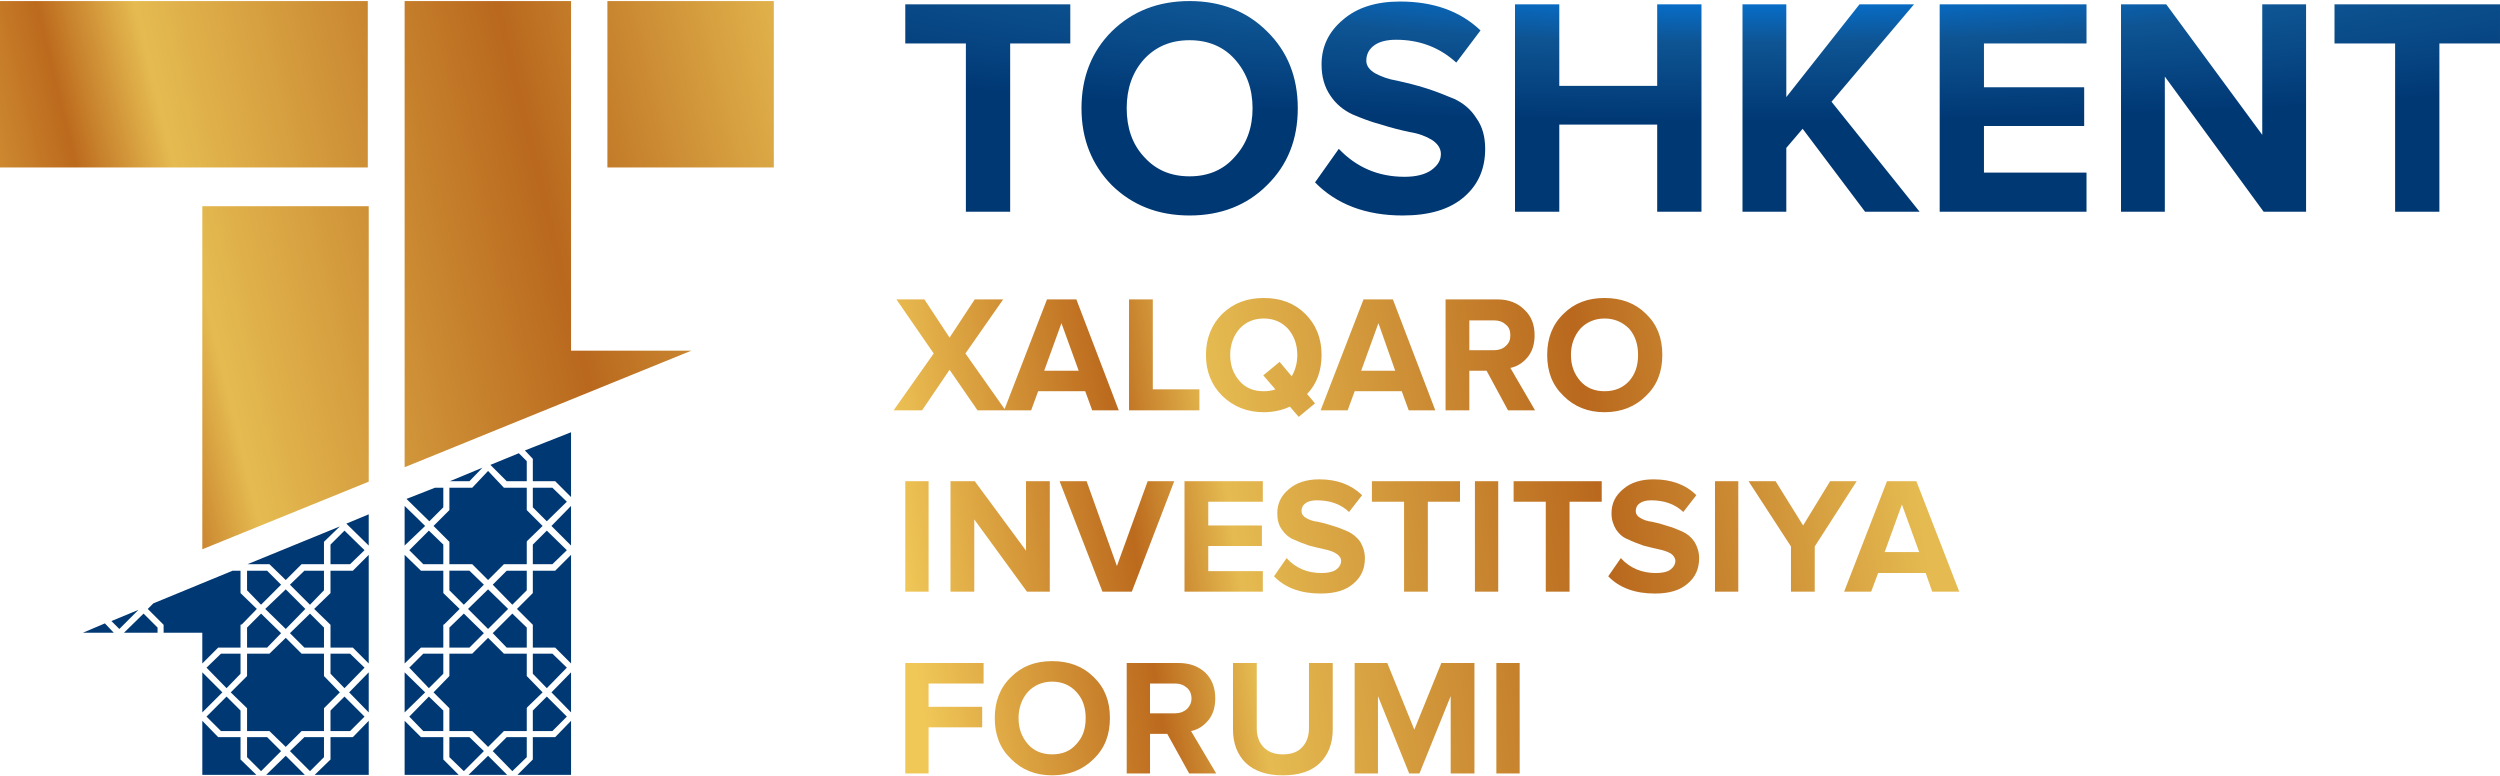 <?xml version="1.0" encoding="UTF-8"?>
<!DOCTYPE svg PUBLIC "-//W3C//DTD SVG 1.1//EN" "http://www.w3.org/Graphics/SVG/1.1/DTD/svg11.dtd">
<!-- Creator: CorelDRAW 2020 (64-Bit) -->
<svg xmlns="http://www.w3.org/2000/svg" xml:space="preserve" width="161px" height="50px" version="1.1" style="shape-rendering:geometricPrecision; text-rendering:geometricPrecision; image-rendering:optimizeQuality; fill-rule:evenodd; clip-rule:evenodd"
viewBox="0 0 53.63 16.61"
 xmlns:xlink="http://www.w3.org/1999/xlink"
 xmlns:xodm="http://www.corel.com/coreldraw/odm/2003">
 <defs>
  <style type="text/css">
   <![CDATA[
    .fil2 {fill:url(#id0)}
    .fil1 {fill:url(#id1);fill-rule:nonzero}
    .fil0 {fill:url(#id2);fill-rule:nonzero}
    .fil3 {fill:url(#id3);fill-rule:nonzero}
   ]]>
  </style>
  <linearGradient id="id0" gradientUnits="userSpaceOnUse" x1="-2.25" y1="8.15" x2="18.12" y2="3.26">
   <stop offset="0" style="stop-opacity:1; stop-color:#F0C858"/>
   <stop offset="0.231" style="stop-opacity:1; stop-color:#BC6A1D"/>
   <stop offset="0.329" style="stop-opacity:1; stop-color:#E5BB51"/>
   <stop offset="0.69" style="stop-opacity:1; stop-color:#B9681D"/>
   <stop offset="1" style="stop-opacity:1; stop-color:#E5BB51"/>
  </linearGradient>
  <linearGradient id="id1" gradientUnits="userSpaceOnUse" xlink:href="#id0" x1="19.45" y1="13.09" x2="41.04" y2="9.74">
  </linearGradient>
  <radialGradient id="id2" gradientUnits="userSpaceOnUse" gradientTransform="matrix(1.596 -0 -0 -0.197 -22 -1)" cx="37.21" cy="-1.06" r="17.1" fx="37.21" fy="-1.06">
   <stop offset="0" style="stop-opacity:1; stop-color:#0088FF"/>
   <stop offset="0.502" style="stop-opacity:1; stop-color:#0E5493"/>
   <stop offset="1" style="stop-opacity:1; stop-color:#003874"/>
  </radialGradient>
  <radialGradient id="id3" gradientUnits="userSpaceOnUse" gradientTransform="matrix(1.49 -0 -0 -0.962 -3 16)" xlink:href="#id2" cx="6.7" cy="8" r="2.26" fx="6.7" fy="8">
  </radialGradient>
 </defs>
 <g id="Слой_x0020_1">
  <path class="fil0" d="M21.67 4.52l-0.95 0 0 -3.61 -1.3 0 0 -0.84 3.54 0 0 0.84 -1.29 0 0 3.61zm3.85 0.08c-0.68,0 -1.23,-0.22 -1.67,-0.65 -0.43,-0.44 -0.65,-0.99 -0.65,-1.65 0,-0.67 0.22,-1.22 0.65,-1.65 0.44,-0.43 0.99,-0.65 1.67,-0.65 0.67,0 1.23,0.22 1.66,0.65 0.44,0.43 0.66,0.98 0.66,1.65 0,0.67 -0.22,1.22 -0.66,1.65 -0.43,0.43 -0.99,0.65 -1.66,0.65zm-0.98 -1.26c0.25,0.28 0.57,0.42 0.98,0.42 0.4,0 0.73,-0.14 0.97,-0.42 0.25,-0.27 0.38,-0.62 0.38,-1.04 0,-0.42 -0.13,-0.77 -0.38,-1.05 -0.24,-0.27 -0.57,-0.41 -0.97,-0.41 -0.41,0 -0.73,0.14 -0.98,0.41 -0.25,0.28 -0.37,0.63 -0.37,1.05 0,0.42 0.12,0.77 0.37,1.04zm5.55 1.26c-0.79,0 -1.42,-0.24 -1.88,-0.71l0.51 -0.72c0.38,0.4 0.85,0.6 1.41,0.6 0.25,0 0.44,-0.05 0.57,-0.14 0.14,-0.1 0.21,-0.21 0.21,-0.35 0,-0.12 -0.07,-0.22 -0.19,-0.3 -0.13,-0.08 -0.29,-0.14 -0.48,-0.17 -0.19,-0.04 -0.39,-0.09 -0.61,-0.16 -0.23,-0.06 -0.43,-0.14 -0.62,-0.22 -0.19,-0.09 -0.35,-0.22 -0.47,-0.4 -0.13,-0.19 -0.19,-0.41 -0.19,-0.67 0,-0.38 0.15,-0.7 0.46,-0.96 0.3,-0.26 0.71,-0.39 1.22,-0.39 0.71,0 1.29,0.2 1.73,0.62l-0.52 0.69c-0.35,-0.32 -0.78,-0.49 -1.29,-0.49 -0.2,0 -0.36,0.04 -0.47,0.12 -0.11,0.08 -0.17,0.19 -0.17,0.33 0,0.11 0.07,0.2 0.19,0.27 0.13,0.07 0.29,0.13 0.48,0.16 0.18,0.04 0.39,0.09 0.61,0.16 0.22,0.07 0.42,0.15 0.61,0.23 0.19,0.09 0.35,0.22 0.47,0.41 0.13,0.18 0.19,0.4 0.19,0.66 0,0.43 -0.15,0.77 -0.45,1.03 -0.31,0.27 -0.75,0.4 -1.32,0.4zm6.41 -0.08l-0.95 0 0 -1.87 -2.1 0 0 1.87 -0.95 0 0 -4.45 0.95 0 0 1.75 2.1 0 0 -1.75 0.95 0 0 4.45zm4.68 0l-1.17 0 -1.34 -1.78 -0.35 0.41 0 1.37 -0.94 0 0 -4.45 0.94 0 0 1.99 1.57 -1.99 1.17 0 -1.77 2.09 1.89 2.36zm3.58 0l-3.15 0 0 -4.45 3.15 0 0 0.84 -2.2 0 0 0.94 2.15 0 0 0.83 -2.15 0 0 1 2.2 0 0 0.84zm4.71 0l-0.91 0 -2.12 -2.9 0 2.9 -0.94 0 0 -4.45 0.97 0 2.06 2.8 0 -2.8 0.94 0 0 4.45zm2.86 0l-0.95 0 0 -3.61 -1.3 0 0 -0.84 3.55 0 0 0.84 -1.3 0 0 3.61z"/>
  <path class="fil1" d="M21.57 8.78l-0.6 0 -0.6 -0.87 -0.59 0.87 -0.61 0 0.86 -1.22 -0.8 -1.16 0.6 0 0.54 0.82 0.54 -0.82 0.61 0 -0.81 1.16 0.86 1.22zm2.43 0l-0.57 0 -0.15 -0.41 -1.01 0 -0.15 0.41 -0.58 0 0.92 -2.38 0.63 0 0.91 2.38zm-0.86 -0.85l-0.37 -1.02 -0.37 1.02 0.74 0zm2.59 0.85l-1.51 0 0 -2.38 0.51 0 0 1.93 1 0 0 0.45zm1.38 0.04c-0.36,0 -0.65,-0.12 -0.89,-0.35 -0.23,-0.23 -0.35,-0.52 -0.35,-0.88 0,-0.35 0.12,-0.65 0.35,-0.88 0.24,-0.23 0.53,-0.34 0.89,-0.34 0.36,0 0.66,0.11 0.89,0.34 0.23,0.23 0.35,0.52 0.35,0.88 0,0.34 -0.1,0.62 -0.31,0.84l0.17 0.2 -0.35 0.29 -0.19 -0.22c-0.17,0.08 -0.36,0.12 -0.56,0.12zm0 -0.45c0.08,0 0.17,-0.01 0.25,-0.04l-0.26 -0.3 0.35 -0.29 0.26 0.31c0.08,-0.14 0.12,-0.29 0.12,-0.46 0,-0.22 -0.07,-0.41 -0.2,-0.56 -0.13,-0.14 -0.3,-0.22 -0.52,-0.22 -0.22,0 -0.39,0.08 -0.52,0.22 -0.13,0.15 -0.2,0.34 -0.2,0.56 0,0.23 0.07,0.41 0.2,0.56 0.13,0.15 0.3,0.22 0.52,0.22zm3.68 0.41l-0.57 0 -0.15 -0.41 -1.01 0 -0.15 0.41 -0.58 0 0.92 -2.38 0.63 0 0.91 2.38zm-0.86 -0.85l-0.36 -1.02 -0.37 1.02 0.73 0zm3 0.85l-0.58 0 -0.46 -0.85 -0.37 0 0 0.85 -0.51 0 0 -2.38 1.11 0c0.25,0 0.44,0.08 0.58,0.22 0.15,0.14 0.22,0.32 0.22,0.55 0,0.19 -0.05,0.35 -0.15,0.47 -0.1,0.12 -0.22,0.2 -0.37,0.23l0.53 0.91zm-0.88 -1.29c0.1,0 0.19,-0.03 0.25,-0.09 0.07,-0.06 0.1,-0.13 0.1,-0.23 0,-0.1 -0.03,-0.18 -0.1,-0.23 -0.06,-0.06 -0.15,-0.09 -0.25,-0.09l-0.53 0 0 0.64 0.53 0zm2.37 1.33c-0.36,0 -0.65,-0.12 -0.88,-0.35 -0.24,-0.23 -0.35,-0.52 -0.35,-0.88 0,-0.35 0.11,-0.65 0.35,-0.88 0.23,-0.23 0.52,-0.34 0.88,-0.34 0.36,0 0.66,0.11 0.89,0.34 0.24,0.23 0.35,0.52 0.35,0.88 0,0.36 -0.11,0.65 -0.35,0.88 -0.23,0.23 -0.53,0.35 -0.89,0.35zm-0.52 -0.67c0.13,0.15 0.31,0.22 0.52,0.22 0.22,0 0.39,-0.07 0.53,-0.22 0.13,-0.15 0.19,-0.33 0.19,-0.56 0,-0.22 -0.06,-0.41 -0.19,-0.56 -0.14,-0.14 -0.31,-0.22 -0.53,-0.22 -0.21,0 -0.39,0.08 -0.52,0.22 -0.13,0.15 -0.2,0.34 -0.2,0.56 0,0.23 0.07,0.41 0.2,0.56zm-13.98 4.52l-0.5 0 0 -2.37 0.5 0 0 2.37zm2.6 0l-0.49 0 -1.13 -1.55 0 1.55 -0.51 0 0 -2.37 0.52 0 1.1 1.49 0 -1.49 0.51 0 0 2.37zm1.76 0l-0.63 0 -0.92 -2.37 0.58 0 0.65 1.82 0.66 -1.82 0.57 0 -0.91 2.37zm2.81 0l-1.68 0 0 -2.37 1.68 0 0 0.44 -1.17 0 0 0.51 1.15 0 0 0.44 -1.15 0 0 0.54 1.17 0 0 0.44zm1.24 0.04c-0.42,0 -0.76,-0.12 -1,-0.37l0.27 -0.39c0.2,0.22 0.45,0.32 0.75,0.32 0.13,0 0.23,-0.02 0.31,-0.07 0.07,-0.05 0.11,-0.12 0.11,-0.19 0,-0.06 -0.04,-0.12 -0.11,-0.16 -0.06,-0.04 -0.15,-0.07 -0.25,-0.09 -0.1,-0.02 -0.21,-0.05 -0.33,-0.08 -0.12,-0.04 -0.22,-0.08 -0.33,-0.13 -0.1,-0.04 -0.18,-0.11 -0.25,-0.21 -0.07,-0.1 -0.1,-0.21 -0.1,-0.35 0,-0.21 0.08,-0.38 0.25,-0.52 0.16,-0.14 0.38,-0.21 0.65,-0.21 0.38,0 0.68,0.11 0.92,0.34l-0.28 0.36c-0.18,-0.17 -0.41,-0.25 -0.69,-0.25 -0.1,0 -0.19,0.02 -0.24,0.06 -0.06,0.04 -0.09,0.1 -0.09,0.17 0,0.06 0.03,0.11 0.1,0.15 0.07,0.04 0.15,0.07 0.25,0.08 0.1,0.02 0.21,0.05 0.33,0.09 0.11,0.03 0.22,0.08 0.32,0.12 0.1,0.05 0.19,0.12 0.26,0.22 0.06,0.1 0.1,0.22 0.1,0.35 0,0.23 -0.08,0.41 -0.25,0.55 -0.16,0.14 -0.39,0.21 -0.7,0.21zm2.3 -0.04l-0.51 0 0 -1.93 -0.69 0 0 -0.44 1.89 0 0 0.44 -0.69 0 0 1.93zm1.51 0l-0.5 0 0 -2.37 0.5 0 0 2.37zm1.53 0l-0.51 0 0 -1.93 -0.69 0 0 -0.44 1.89 0 0 0.44 -0.69 0 0 1.93zm1.83 0.04c-0.42,0 -0.76,-0.12 -1,-0.37l0.27 -0.39c0.2,0.22 0.46,0.32 0.75,0.32 0.13,0 0.24,-0.02 0.31,-0.07 0.07,-0.05 0.11,-0.12 0.11,-0.19 0,-0.06 -0.04,-0.12 -0.1,-0.16 -0.07,-0.04 -0.16,-0.07 -0.26,-0.09 -0.1,-0.02 -0.21,-0.05 -0.33,-0.08 -0.11,-0.04 -0.22,-0.08 -0.32,-0.13 -0.11,-0.04 -0.19,-0.11 -0.26,-0.21 -0.06,-0.1 -0.1,-0.21 -0.1,-0.35 0,-0.21 0.08,-0.38 0.25,-0.52 0.16,-0.14 0.38,-0.21 0.65,-0.21 0.38,0 0.69,0.11 0.92,0.34l-0.28 0.36c-0.18,-0.17 -0.41,-0.25 -0.69,-0.25 -0.1,0 -0.18,0.02 -0.24,0.06 -0.06,0.04 -0.09,0.1 -0.09,0.17 0,0.06 0.03,0.11 0.1,0.15 0.07,0.04 0.15,0.07 0.25,0.08 0.1,0.02 0.21,0.05 0.33,0.09 0.12,0.03 0.22,0.08 0.32,0.12 0.11,0.05 0.19,0.12 0.26,0.22 0.06,0.1 0.1,0.22 0.1,0.35 0,0.23 -0.08,0.41 -0.25,0.55 -0.16,0.14 -0.39,0.21 -0.7,0.21zm1.79 -0.04l-0.5 0 0 -2.37 0.5 0 0 2.37zm1.64 0l-0.51 0 0 -0.97 -0.91 -1.4 0.58 0 0.59 0.95 0.58 -0.95 0.57 0 -0.9 1.4 0 0.97zm3.1 0l-0.58 0 -0.14 -0.4 -1.02 0 -0.15 0.4 -0.58 0 0.92 -2.37 0.63 0 0.92 2.37zm-0.86 -0.85l-0.37 -1.02 -0.37 1.02 0.74 0zm-21.25 4.75l-0.5 0 0 -2.37 1.68 0 0 0.44 -1.18 0 0 0.5 1.15 0 0 0.44 -1.15 0 0 0.99zm2.65 0.04c-0.36,0 -0.65,-0.12 -0.88,-0.35 -0.24,-0.23 -0.35,-0.52 -0.35,-0.88 0,-0.35 0.11,-0.65 0.35,-0.88 0.23,-0.23 0.52,-0.34 0.88,-0.34 0.36,0 0.66,0.11 0.89,0.34 0.24,0.23 0.35,0.52 0.35,0.88 0,0.36 -0.11,0.65 -0.35,0.88 -0.23,0.23 -0.53,0.35 -0.89,0.35zm-0.52 -0.67c0.13,0.15 0.31,0.22 0.52,0.22 0.22,0 0.39,-0.07 0.52,-0.22 0.14,-0.15 0.2,-0.33 0.2,-0.56 0,-0.22 -0.06,-0.41 -0.2,-0.56 -0.13,-0.14 -0.3,-0.22 -0.52,-0.22 -0.21,0 -0.39,0.08 -0.52,0.22 -0.13,0.15 -0.2,0.34 -0.2,0.56 0,0.23 0.07,0.41 0.2,0.56zm4.04 0.63l-0.58 0 -0.47 -0.85 -0.37 0 0 0.85 -0.5 0 0 -2.37 1.11 0c0.24,0 0.43,0.07 0.58,0.21 0.14,0.14 0.21,0.32 0.21,0.55 0,0.19 -0.05,0.35 -0.15,0.47 -0.1,0.12 -0.22,0.2 -0.37,0.23l0.54 0.91zm-0.89 -1.29c0.11,0 0.19,-0.03 0.26,-0.09 0.06,-0.06 0.1,-0.13 0.1,-0.23 0,-0.1 -0.04,-0.18 -0.1,-0.23 -0.07,-0.06 -0.15,-0.09 -0.26,-0.09l-0.53 0 0 0.64 0.53 0zm3.12 1.06c-0.18,0.18 -0.45,0.27 -0.8,0.27 -0.35,0 -0.61,-0.09 -0.8,-0.27 -0.18,-0.18 -0.27,-0.42 -0.27,-0.72l0 -1.42 0.51 0 0 1.4c0,0.17 0.05,0.31 0.15,0.41 0.1,0.1 0.23,0.15 0.41,0.15 0.18,0 0.32,-0.05 0.41,-0.15 0.1,-0.1 0.15,-0.24 0.15,-0.41l0 -1.4 0.51 0 0 1.42c0,0.3 -0.09,0.54 -0.27,0.72zm3.31 0.23l-0.51 0 0 -1.66 -0.67 1.66 -0.22 0 -0.67 -1.66 0 1.66 -0.5 0 0 -2.37 0.7 0 0.58 1.43 0.58 -1.43 0.71 0 0 2.37zm0.97 0l-0.5 0 0 -2.37 0.5 0 0 2.37z"/>
  <g id="_2013083242352">
   <path class="fil2" d="M13.03 0l3.57 0 0 3.57 -3.57 0 0 -3.57zm-13.03 3.57l0 -3.57 7.89 0 0 3.57 -7.89 0zm7.91 0.83l0 5.91 -3.57 1.45 0 -7.36 3.57 0zm0.77 -4.4l3.57 0 0 7.5 2.58 0 -6.15 2.5 0 -10z"/>
   <path class="fil3" d="M6.54 16.6l-0.41 -0.41 -0.42 0.41 0.83 0 0 0zm4.34 0l-0.41 -0.41 -0.42 0.41 0.83 0 0 0zm-1.37 -1.38l-0.31 -0.3 -0.42 0.43 0.3 0.31 0.43 0 0 -0.44 0 0zm0.13 0.57l0 0 0 0 0 0.43 0.31 0.3 0.43 -0.43 -0.31 -0.3 -0.43 0 0 0zm0.2 0.81l-0.33 -0.33 0 -0.03 0 -0.45 -0.48 0 -0.35 -0.35 0 1.16 1.16 0zm-0.72 -1.77l-0.44 -0.43 0 0.86 0.44 -0.43zm0.39 -0.83l-0.43 0 -0.3 0.3 0.42 0.44 0.31 -0.31 0 -0.43 0 0zm0.44 -0.86l-0.31 0.3 0 0.43 0.43 0 0.31 -0.31 -0.43 -0.42 0 0 0 0zm0.95 -0.1l-0.43 -0.42 -0.43 0.42 0.43 0.43 0.43 -0.43zm0.53 0.96l0 0.43 0.3 0.31 0.43 -0.44 -0.31 -0.3 -0.42 0 0 0 0 0zm-0.13 -0.13l0 0 0 -0.43 -0.31 -0.3 -0.42 0.42 0.3 0.31 0.43 0 0 0zm0 1.92l0 0 -0.43 0 -0.3 0.3 0.42 0.43 0.31 -0.3 0 -0.43 0 0zm0.95 -0.35l-0.34 0.35 -0.48 0 0 0.48 -0.33 0.33 1.15 0 0 -1.16zm-0.94 -0.29l0.33 -0.32 -0.34 -0.35 0 -0.02 0 -0.46 -0.49 0 -0.34 -0.34 -0.34 0.34 -0.49 0 0 0.48 -0.34 0.35 0.34 0.34 0 0.49 0.49 0 0.34 0.34 0 0 0 0 0.34 -0.34 0.49 0 0 -0.49 0.01 -0.02zm0.42 -0.23l-0.3 0.3 0 0.44 0 0 0.42 0 0.31 -0.31 -0.43 -0.43 0 0 0 0zm0.52 -0.52l-0.42 0.43 0.42 0.43 0 -0.86zm-2.74 -2.74l-0.31 -0.3 -0.42 0.42 0.3 0.3 0.43 0 0 -0.42zm0.13 0.56l0 0 0 0.42 0.31 0.31 0.43 -0.43 -0.31 -0.3 -0.43 0 0 0zm-0.96 1.99l0.35 -0.34 0.48 0 0 -0.49 0.02 -0.01 0.33 -0.33 -0.35 -0.34 0 -0.02 0 -0.46 -0.48 0 -0.35 -0.34 0 2.33zm0.97 -3.91l0.42 0 0.28 -0.29 -0.7 0.29zm-0.53 0.96l-0.44 -0.43 0 0.85 0.44 -0.42zm0.39 -0.4l0 -0.42 -0.18 0 -0.61 0.24 0.49 0.48 0.3 -0.3 0 0zm1.92 -0.42l0 0.42 0.3 0.3 0.43 -0.42 -0.31 -0.3 -0.42 0 0 0 0 0zm-0.13 -0.14l0 -0.43 -0.17 -0.17 -0.61 0.25 0.35 0.35 0.43 0zm0 1.92l-0.43 0 -0.3 0.3 0.42 0.43 0.31 -0.31 0 -0.42 0 0zm0.95 -0.34l-0.34 0.34 -0.48 0 0 0.48 -0.34 0.34 0.34 0.34 0 0.49 0.48 0 0.34 0.34 0 -2.33zm-0.94 -0.3l0.33 -0.32 -0.34 -0.34 0 -0.04 0 -0.44 -0.49 0 -0.34 -0.36 -0.34 0.36 -0.49 0 0 0.48 -0.34 0.34 0.34 0.34 0 0.48 0.49 0 0.34 0.34 0 0 0 0 0.34 -0.34 0.49 0 0 -0.48 0.01 -0.02zm0.42 -0.22l-0.3 0.3 0 0.42 0 0 0.42 0 0.31 -0.3 -0.43 -0.42 0 0 0 0zm-0.47 -1.72l0.17 0.18 0 0.48 0.48 0 0.34 0.34 0 -1.39 -0.99 0.39zm-8.87 3.66l0.17 0.17 0.41 -0.41 -0.58 0.24zm2.77 1.92l-0.3 -0.3 -0.43 0.43 0.31 0.31 0.42 0 0 -0.44 0 0zm0.14 0.57l0 0 0 0.43 0.3 0.3 0.43 -0.43 -0.3 -0.3 -0.43 0zm-1.92 -2.24l0 -0.11 -0.3 -0.3 -0.42 0.41 0.72 0 0 0zm2.12 3.05l-0.34 -0.33 0 -0.03 0 -0.45 -0.48 0 -0.34 -0.35 0 1.16 1.16 0zm-0.73 -1.77l-0.43 -0.43 0 0.86 0.43 -0.43zm0.39 -0.83l0 0 -0.42 0 -0.31 0.3 0.43 0.44 0.3 -0.31 0 -0.43 0 0zm0.44 -0.86l-0.3 0.3 0 0.43 0 0 0.43 0 0.3 -0.31 -0.43 -0.42 0 0 0 0zm0.95 -0.1l-0.42 -0.42 -0.44 0.42 0.44 0.43 0.42 -0.43zm-4.11 0.51l-0.19 -0.2 -0.47 0.2 0.66 0zm4.65 0.45l0 0.43 0.3 0.31 0.43 -0.44 -0.31 -0.3 -0.42 0 0 0 0 0zm-0.14 -0.13l0 0 0 -0.43 -0.3 -0.3 -0.43 0.42 0.31 0.31 0.42 0 0 0zm0 1.92l-0.42 0 -0.31 0.3 0.43 0.43 0.3 -0.3 0 -0.43zm0.96 -0.35l-0.34 0.35 -0.48 0 0 0.48 -0.34 0.33 1.16 0 0 -1.16zm-0.94 -0.29l0.32 -0.32 -0.34 -0.35 0 -0.02 0 -0.46 -0.48 0 -0.34 -0.34 -0.35 0.34 -0.48 0 0 0.48 -0.35 0.35 0.35 0.34 0 0.49 0.48 0 0.35 0.34 0 0 0 0 0.34 -0.34 0.48 0 0 -0.49 0.02 -0.02zm0.42 -0.23l-0.3 0.3 0 0.44 0.42 0 0.31 -0.31 -0.43 -0.43 0 0 0 0zm0.52 -0.52l-0.42 0.43 0.42 0.43 0 -0.86zm-2.61 -2.18l0 0 0 0 0 0.42 0.3 0.31 0.43 -0.43 -0.3 -0.3 -0.43 0 0 0zm-2.01 0.7l-0.12 0.12 0.34 0.34 0 0.17 0.83 0 0 0.66 0.34 -0.34 0.48 0 0 -0.49 0.03 -0.01 0.32 -0.33 -0.35 -0.34 0 -0.02 0 -0.46 -0.17 0 -1.7 0.7zm3.66 -0.7l0 0 -0.42 0 -0.31 0.3 0.43 0.43 0.3 -0.31 0 -0.42 0 0zm0.96 -0.34l-0.34 0.34 -0.48 0 0 0.48 -0.35 0.34 0.35 0.34 0 0.49 0.48 0 0.34 0.34 0 -2.33zm-0.94 -0.3l0.32 -0.31 -1.98 0.81 0.47 0 0.35 0.34 0 0 0 0 0.34 -0.34 0.48 0 0 -0.48 0.02 -0.02 0 0zm0.42 -0.22l-0.3 0.3 0 0.42 0 0 0.42 0 0.31 -0.3 -0.43 -0.42 0 0 0 0zm0.04 -0.15l0.48 0.47 0 -0.67 -0.48 0.2 0 0zm4.82 -0.38l-0.42 0.43 0.42 0.42 0 -0.85z"/>
  </g>
 </g>
</svg>
